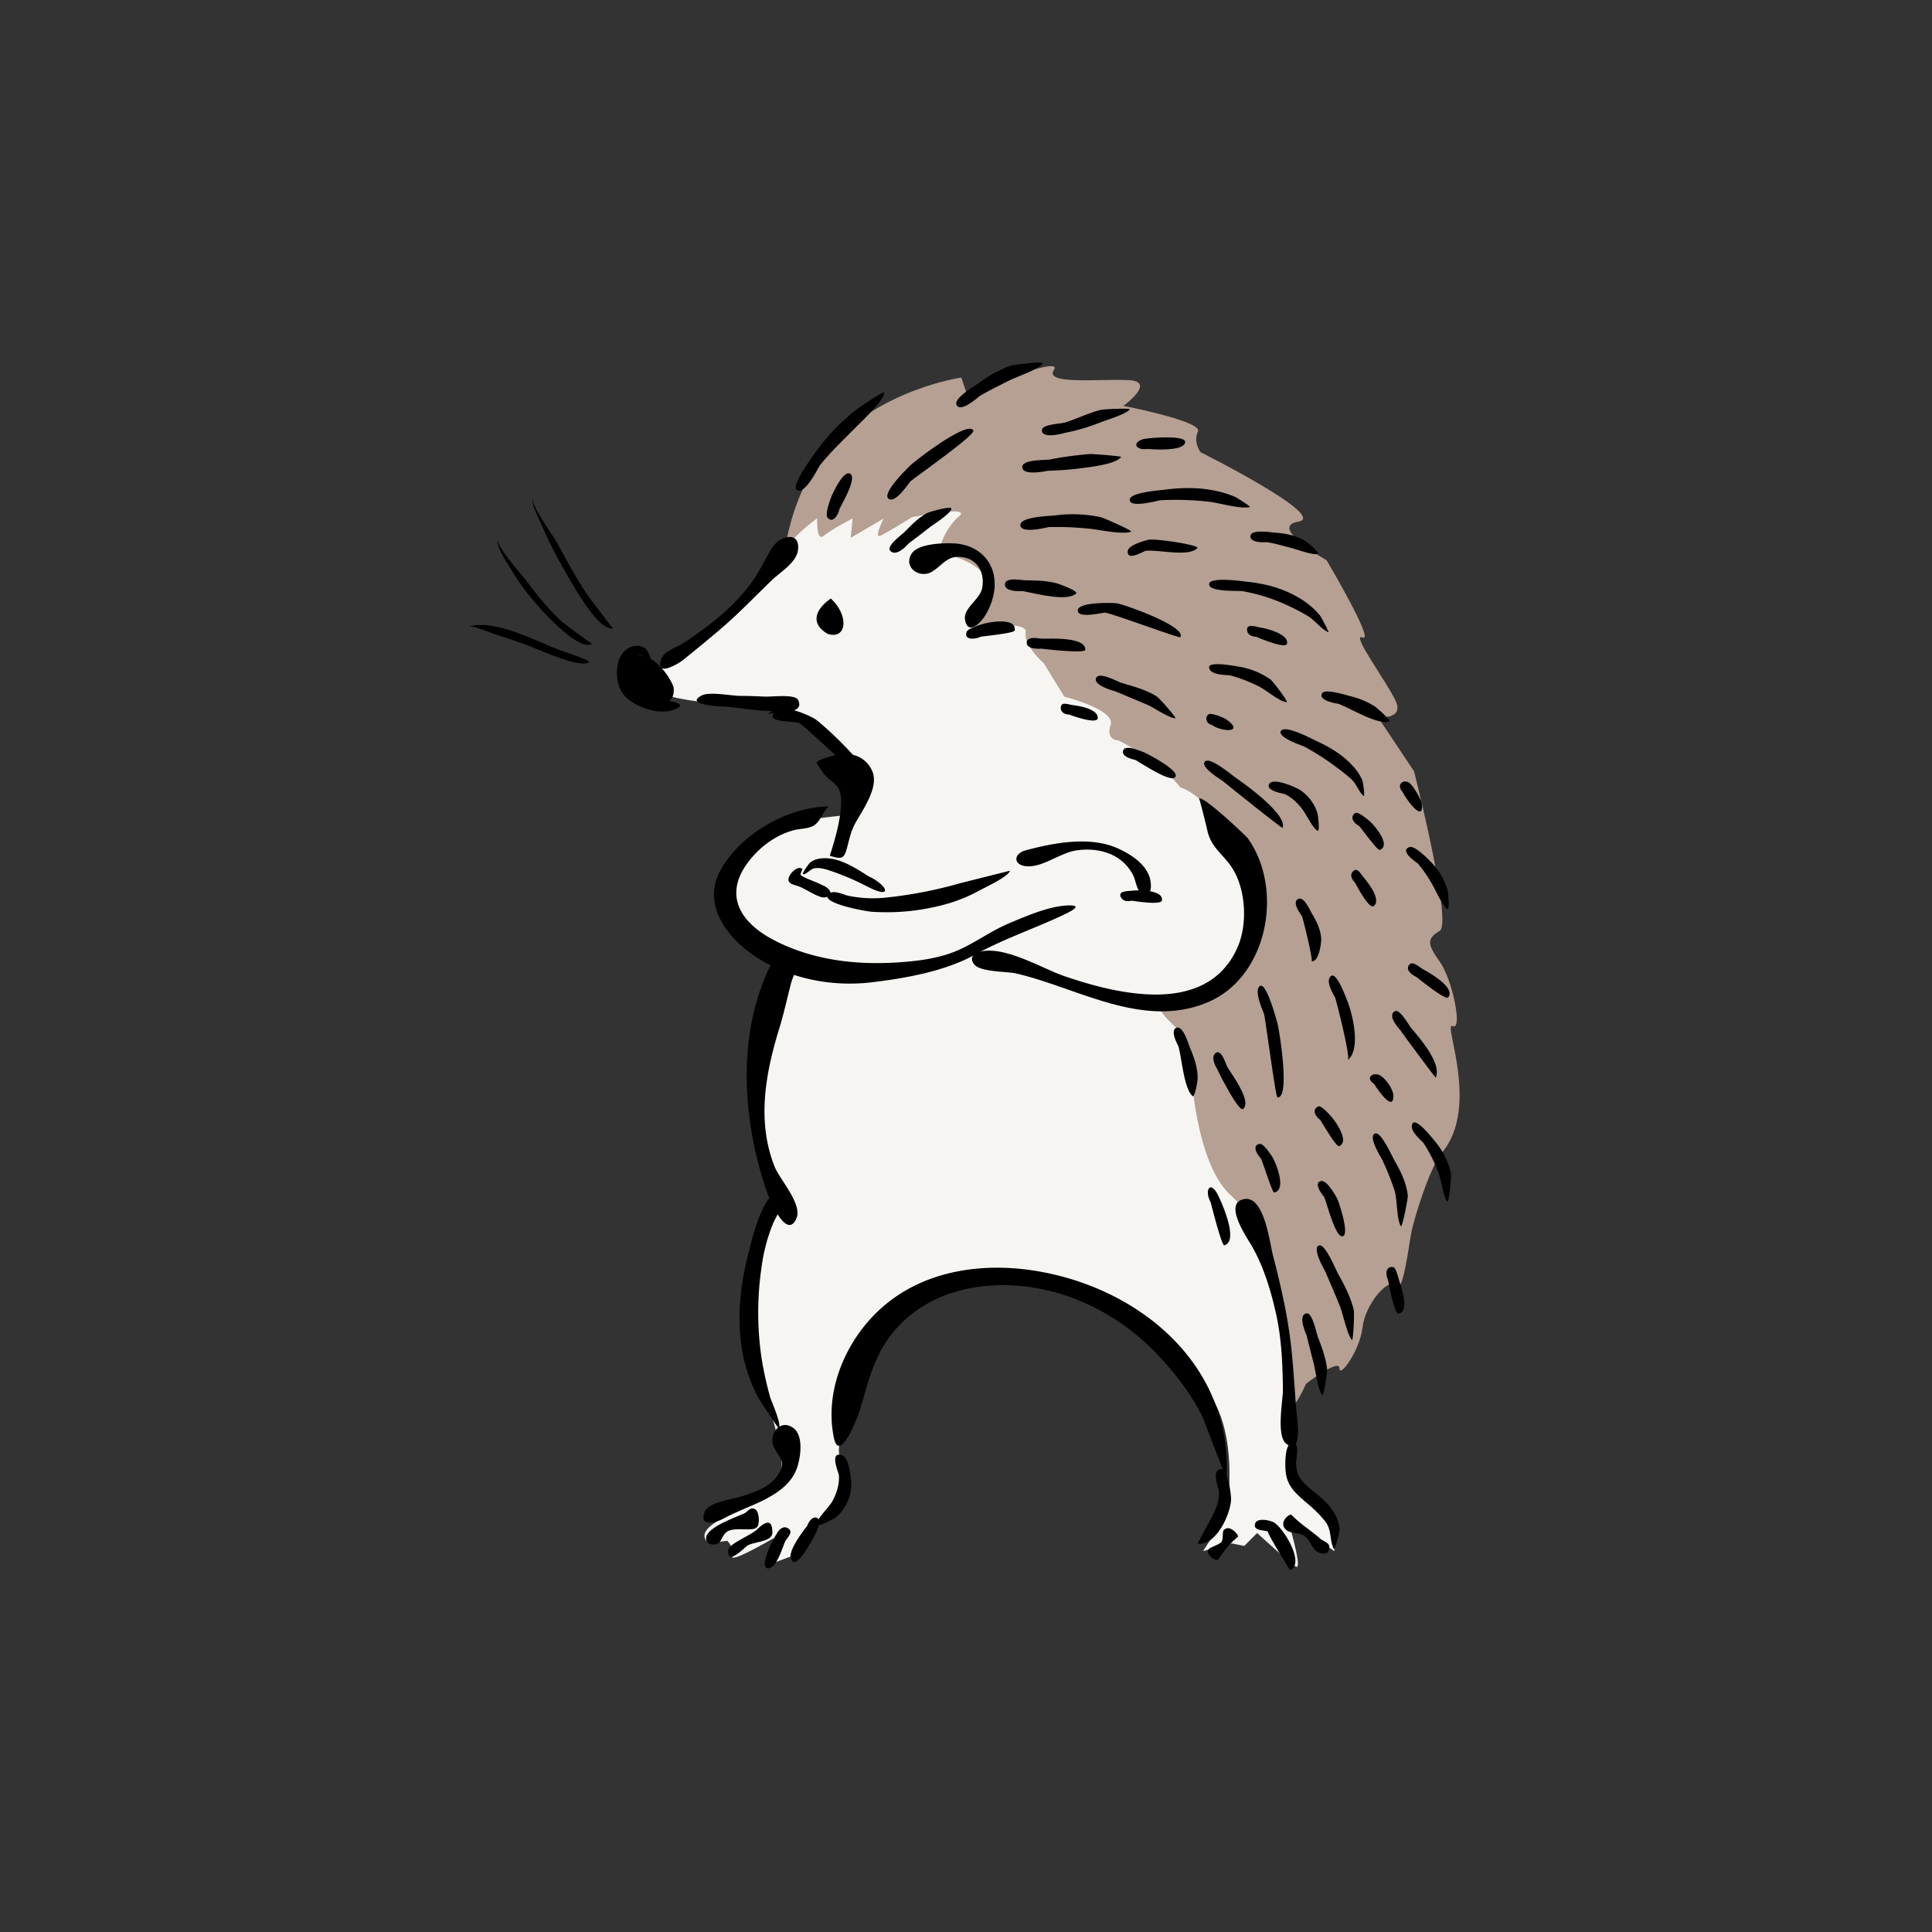 <svg xmlns="http://www.w3.org/2000/svg" viewBox="0 0 1024 1024"><rect x="0" y="0" width="1024" height="1024" fill="#333333" stroke="none"/><path fill="#b5a093" d="M416.14 291.19s3.26-30.83 23.52-54.21c26.58-30.69 69.86-36.87 69.86-36.87l2.73 8.18s51.8-20.46 46.35-12.28 24.41 4.66 39.54 5.46-2.73 13.64-2.73 13.64 42.26 8.18 39.54 13.64 1.36 10.91 1.36 10.91 68.17 34.1 51.81 36.83 15 20.46 15 20.46S729 340.6 722.2 337.87s13.63 24.55 17.72 34.1-9.54 8.18-9.54 8.18l19.09 28.65s20.45 80.47 13.63 84.56-6.82 6.82 0 16.37 12.27 36.83 6.82 34.1 14.64 42.71-5.46 66.84c-6.81 8.18-15 35.46-16.36 42.28s-4.58 33.85-8.18 28.64-16.36 9.55-17.72 21.83-12.27 27.28-12.27 21.82-17.72 8.18-17.72 8.18-10.91 25.92-15 9.55-19.09-47.74-19.09-47.74Z"/><path fill="#f7f5f2" d="M686.75 788c-8.18-5.45 2.72-8.19-1.37-27.28s-6.81-72.28-12.27-94.11-6.81-19.09-21.8-34.11-19.1-50.45-20.45-68.19-6.83-17.74-13.64-25.92c-1.94-2.33-2.45-3.79-2.16-4.67l.47-.06c1.75-.26 3.45-.55 5.09-.86.43.08.69.15.69.15v-.29c26.94-5.22 38-16.2 41.88-30.73 2.13-7.92 2.15-16.9 1.46-26.58a65.31 65.31 0 0 0-6-22.83 77 77 0 0 0-17.5-24.23c-6.93-6.63-11.82-9.9-15.52-10.9a55 55 0 0 0-8.35-8.57c-15-12.28-24.54-16.37-24.54-16.37s-6.81 0-4.09-8.19-24.54-15-24.54-15l-10.9-17.74s-10.92-9.56-9.55-16.37c1.23-6.12-24.94-3.46-30.36-2.84 1.12-1.15 3.49-4.75 8.54-14.9 9.55-19.09-24.54-24.55-24.54-24.55s2.74-12.27 10.92-19.09c6.27-5.21-14.63-1.64-24.78.32-6 3.71-15.11 9.28-17.14 9.95-3.07 1 2.05-9.2 2.05-9.2l-17.45 10.22 1-10.23s-10.23 5.11-15.34 9.2c-3 2.44-3.55-3.83-3.46-9.3-6.47 4.78-12.18 9.9-14.95 14-13.29 19.82-59.78 70.48-69.53 63.81-11.25-7.7-11 13 10.23 17.39s31.35 1.7 36.81 3.07 8.18 2.05 20.45 6.14 23.52 13.3 27.61 21.48a4.64 4.64 0 0 1 .5 2c9.9 7.18 12.85 17.51 11.47 28.53-19.62 2.7-44.07 2.73-57 16.49-15.34 16.37-30.68 30.69 8.18 55.24a51 51 0 0 0 6.83 3.63c-9.17 28.62-13.32 87.59-13.32 95.91 0 9.53 13.64 21.81 9.55 32.73s-17.73 61.38-12.27 79.1 19.08 54.57 16.36 66.84-12.49 14.73-30 23.18-8.11 13.73-8.11 13.73l9.55-1.37s4.09 4.09 2.73 8.18 21.81-9.54 21.81-9.54l-1.37 13.63 10.9-4.1s19.66-28.41 25.91-30 4.09-12.28 0-21.83 8.74-26.72 9.55-51.83 35.44-40.91 81.8-43.66S619.94 713 639 736.15 649.94 803 649.94 803l-12.27 19.09 15-4.09 6.83 1.37 6.81-6.83s16.36 15 20.45 17.74-4.09-24.56-4.09-24.56l24.54 16.37c2.71-19.09-12.28-28.65-20.46-34.09Z"/><path d="M385.08 330.64c8.3-7.4 16-15.4 24-23.12 4.46-4.32 13.07-9.3 13.87-16 1.26-10.56-9.8-7.43-13.68-1.2-4.57 7.36-7.66 14.69-13.35 21.64a116.71 116.71 0 0 1-20.53 19.57c-4.44 3.32-8.9 6.63-13.61 9.57-3 1.88-9.57 4.06-11.1 7.78-4.25 10.34 8.22 3.47 11.42.89 7.71-6.25 15.5-12.57 22.98-19.13Zm38.48 52.58c-2.63-1-15.38-.31-14-4.29 2.67-7.6 18.72 0 22.32 2.08 3.22 1.87 32.23 28.19 27 32.15-1.8 1.39-31.53-27.85-35.32-29.94Z" class="cls-3"/><path d="M344.86 370c3.57.59 24.3 2.45 11.41 6.47-8.11 2.53-22-2.37-26.56-9.42-4.45-6.89-4.08-21.51 5.46-24.41a7.91 7.91 0 0 1 6.5.79c2.41 1.39 4.1 8.69 4.13 8.7-2.43-1.18-3.66-5.76-7.17-5.05S334 354.32 334 357c.08 1.58 8.79 16.67 10.86 13Zm-32.28-53c.65.85 12.15 16.18 12.35 16.15-8.56 1.26-23.06-26.35-26.65-32.58a194.4 194.4 0 0 1-11-21.89c-1.3-3.13-6-11.58-5-15-1.13 3.9 10.9 20.15 13.2 24.39 5.35 9.84 10.63 19.77 17.1 28.93Zm-13.89 13.2c1.19 1 14.91 11.17 15.15 11-7.09 4.33-26.1-17-30-21.54a120.18 120.18 0 0 1-13-17.95c-1.81-3.07-8.08-11.9-6.91-15.84-1.09 3.66 13 19.15 15.22 22.13 5.85 7.88 12.07 15.73 19.54 22.2Zm-1.84 14.45c.69.21 16.26 5.45 15.41 6.21-4.4 3.95-28.25-7.33-33.61-9.19-5.7-2-11.39-4-17.14-5.8-2.17-.68-10.74-4.39-12.9-3.77 14.15-4.03 35.39 7.74 48.24 12.55Zm141.79-8.71c-8.78-5.13-7.26-12.44 1.72-18.71 9.99 9.38 8.27 22.02-1.72 18.71Zm-4.28-89c-1.31 2.18-7.81 15.38-12 12.79-3.63-2.23 10.24-20.54 12-22.86a106.38 106.38 0 0 1 20.51-20.48c1-.78 13.54-9.25 13.75-8.31.78 3.47-13.47 16.77-15.85 19.21-6.35 6.44-12.86 12.55-18.41 19.65Zm130.11-17.52c-2.3.77-13 3.17-12.15-1.72.49-2.88 9.95-3 12.52-3.86 6.27-2 12.2-5 18.63-6.61 1.38-.34 16-1.07 15.27-.19-2.22 2.63-12.07 5.48-15.22 6.73a107.16 107.16 0 0 1-19.05 5.65ZM615 265.14c-2.07.38-14.26 3.7-16 .62-2.59-4.65 16-5.89 17.79-6.13 9.48-1.29 19-1.44 28.39.71a50.34 50.34 0 0 1 9.86 3.23c.46.21 8.18 5 7.37 5.2-5.51 1.12-16.59-2.39-22.41-2.94a157.35 157.35 0 0 0-25-.69Zm43.17 48.13c-2.3-.14-16.08.36-17.2-3-1.7-5.08 18-2.13 20.5-1.86 9.53 1 18.69 3.5 27 8.45a41.57 41.57 0 0 1 11.2 9.42c.44.54 5.06 9.07 4.4 8.79-3.71-1.56-7.25-6.36-10.9-8.57a108.54 108.54 0 0 0-12.42-6.38 94.25 94.25 0 0 0-22.58-6.85ZM691 395.55c-1.08-.4-14.08-4.83-12.09-8.11 2.14-3.54 16.54 4.25 19.66 5.7 6.65 3.1 13.16 7.06 18.15 12.53a27.52 27.52 0 0 1 5.4 8c.14.35 1.62 9.18.52 8.17-2.43-2.23-3.69-6.31-6.34-8.8a97 97 0 0 0-7.77-6.25A132.46 132.46 0 0 0 691 395.55ZM413 545.2c2.46-8 4.16-15.87 6.23-23.93.9-3.5 4.26-9.63 3.88-13.13-.45-4.09-4.76-4.26-8.64-7.34-24.63 38.42-22.37 89-8 130.88 1.5 4.37 10.44 25.7 15.6 14.24 3.46-7.67-8.77-20.58-11.59-27.78-9.4-23.93-4.81-49.06 2.52-72.94Zm49.39-136.3c-2.81-6.8-9.51-10-16.59-9.27-1.39.16-13.52 2.9-13 4.87 0 .12 3.71 5.43 4 5.75 4 4.76 8.39 5.27 8.92 12.56.67 9.29-3.11 22-5.91 30.77 7.17 2.22 7.73 1.3 9.56-5.83 1.13-4.39 1.82-7.56 4.07-11.65 3.81-6.89 12.44-18.75 8.95-27.2Zm245.25 119.85c-1.37-2.58-5.19-8.84-2.25-11.37s7.77 10.81 8.53 12.65c2.72 6.66 7.72 25.83.46 31.76 1.49-1.22-5.55-29.43-6.74-33.04ZM670 537.52c-.85-2.29-5.37-12.39-2.35-14.82 3.39-2.73 8.68 17.15 9.26 19 1 3.13 7.17 40.83.15 39.9-.96-.1-6.26-40.91-7.06-44.08Zm-22.17-123.78c-1-.63-12-7.38-9.14-10.16 2.68-2.58 14 7.06 16.7 8.95 4.32 3 27 19.13 24.42 26.26-.19.51-29.81-23.22-31.98-25.05Zm4.03-55.82c-2.92-.22-10.22-.19-11-3.94s13.54-1 15.47-.67a40.49 40.49 0 0 1 17 6.78c1.3.94 10 12.31 8.6 12.13-4.16-.56-10.68-6.46-14.85-8.48a81.25 81.25 0 0 0-15.22-5.82Zm-95.94-78.56c-1.83.34-14.8 3.67-15.1-1-.28-4.53 16-4.88 18.59-5.2a70.47 70.47 0 0 1 24.14 1c1.51.35 17 7.21 15.94 7.61-4.57 1.78-17.21-1.13-22.36-1.56a163.35 163.35 0 0 0-21.21-.85Zm29.67 45.34c-2 .16-13.53 3-14.3-.7-1.08-5.18 18.59-4.46 20.4-4.28 3.44.34 37.57 12.38 33.88 18-.45.72-36.16-12.66-39.98-13.02Zm5.41 41.66c-1.94-.49-11.16-3.21-10.13-6.76 1.18-4.08 11.35 1.66 13.49 2.32 6.51 2 12.9 3.5 18.76 7.23 1.57 1 10.7 11.56 9.83 11.54-3.37-.08-11.3-5.57-14.51-7Q599.8 370 591 366.36Z" class="cls-3"/><path d="M397.43 661.51c.91-4.39 7.43-30.31 15.34-29 5.6 1-1.89 13.25-3 15.85a94.18 94.18 0 0 0-6.16 23.46 164.92 164.92 0 0 0 .12 48.6 186.38 186.38 0 0 0 4.42 19.92c.82 3 6.1 13.85 4.75 17-.06.14-10.28-15.07-11.31-17.09a85.28 85.28 0 0 1-7.83-22.34c-3.65-18.72-1.39-38.14 3.67-56.4Zm44.3 99.26c-4.69-25.3 7.59-52.3 26.74-68.63 23.23-19.81 55.25-23.43 84.35-17.87 53.69 10.24 100.6 50.82 97.23 109.26-.31.1-11.84-30.86-13-33.22-6.28-12.33-14.87-23.3-24.42-33.26-18.51-19.29-43.84-32.58-70.57-35.34-26.43-2.73-53.47 4.53-70.07 26.18-9.28 12.12-12 25.64-16.37 39.87-1.42 4.55-11.29 29.43-13.89 13.01Zm242.21-50.33c-1.92-15.2-5.36-30.11-9.22-44.92-1.73-6.64-4.56-31.64-15.09-30-11.48 1.82.82 19.69 3.53 24.33 6.55 11.18 10.5 24.36 13.27 36.94 2.86 13 3.36 26.33 3.55 39.61.08 5.64-3.81 25.12 2 29 8.32 5.6 5.64-12.27 5.31-15.79-1.21-12.99-1.7-26.13-3.35-39.17Z" class="cls-3"/><path d="M403.78 795.58c7.19-3.54 14.64-8.27 18-15.89 2.38-5.36 4.66-18.47-1.25-22.8-7.17-5.26-13.39 3.51-10.43 10 2.82 6.22 7.46 7.54 1.67 15.63-4.33 6.05-12 8.38-18.68 10.59-4.92 1.64-17.47 3-19.51 8-3.42 8.48 5.92 6 9.93 3.73 6.55-3.59 13.54-6.01 20.27-9.26Zm-18 15.99c4.38-2.37 13 .41 15.46-2.15 1.55-1.61 1.23-8.46-1.05-9.55-2.83-1.36-3.54 1.29-5.9 2.36-4.15 1.88-19.34 7.16-20 12.58-.52 4.17 4.41 4.45 6.62 3.07 1.39-.88 2.09-4.83 4.87-6.31Z" class="cls-3"/><path d="M396.1 819.21c3.76-2.18 13.22-2 13.27-6.77.11-9.78-6.23-3.63-8.41-1.54-2.79 2.68-14.57 7.3-14.92 10.57-.96 8.99 8.77-1.47 10.06-2.26Zm15.5-6.09c.9-2 3.21-4.54 5.68-3.27 3.86 2-.1 5-1.17 7.26-1.31 2.8-4.53 14.27-9 14.14-5.39-.15 3.16-16.67 4.49-18.13Zm16.25-4.37c2.35-6.65 8.76-5.94 5.18 2.54-1 2.36-9.33 18.19-12.48 16.52-5.55-2.94 5.45-16.72 7.3-19.06Zm218.2-18.68c-.68-2.54-3.73-10.47.83-11.38 3.9-.77 5.51 12.78 5.61 15.38.28 7.26-7.69 25.49-17.73 24.09-.09 0 6.39-11.89 7.15-13.37 2.47-4.74 4.6-9.25 4.14-14.72Zm10.17 24.39c.51-.36-4.13-6.86-7.55-3.54-.89.85-.27 4.86-1.15 6.16-1.23 1.84-6.7 2.94-7.22 4.54-.79 2.42 3.25 5.65 5.38 5-.11 0 2.77-3.94 3.15-4.44a39.41 39.41 0 0 1 7.39-7.72Zm15.78-2.71c-2.46-.94-7.89-.3-6.76-4.17 1-3.31 7.4-1.79 9.39-.94 5.14 2.2 17.37 21.93 9.23 25.55-.2.07-11.99-19.01-11.86-20.44Zm12.65-8.75c-1.12-1.23-7.82 4.39-2.43 8.24 2.11 1.51 6.37 1.13 8.8 2.56 3.18 1.88 4.31 6.84 6.76 8.37 1.8 1.12 6.43 3 6.82-2 .19-2.47-3.36-3.35-4.72-4.55-4.88-4.35-10.7-7.82-15.23-12.62Zm-202.2-547.76c-1.27 1.58-8.21 12-11.59 9s9.89-15.79 11.42-17.36c2.39-2.44 30.67-24.27 33.61-18.74 1.26 2.41-30.84 24.72-33.44 27.1Zm59.46 58.05c-1.94.11-8.64.22-9.2-2.94-.85-4.81 8.69-2.79 11-2.76 5.68.07 11.19.15 16.74 1.68.35.1 11.37 4 9.93 5.33-5.1 4.59-22.52-.36-28.47-1.31Zm9.93 30.51c-1.81.15-7.41.15-7.64-2.9-.32-4.19 6.64-2.34 9-2.37 3.45 0 22.39-1 22 5.89-.1 2.03-21.38-.36-23.36-.62Zm49.85 58.96c-1.7-.36-6.62-1.63-6.49-4.23.22-4.57 8.81-.61 10.88.12 1.66.58 20.24 10.2 16.63 13.39-2.94 2.59-18.18-7.84-21.02-9.28Zm149.05 115.05c-1.76-.78-5.43-3.1-4.28-5.69 1.67-3.74 6 .66 8 1.74 2.71 1.47 17.33 9.6 13.08 14.77-1.4 1.66-15.28-9.63-16.8-10.82ZM709.28 373c-1.42-.21-10.7-1.75-8.53-5.55 1.49-2.63 12.59.94 14.85 1.51a44.25 44.25 0 0 1 13.17 5.51c.26.17 9.15 7.56 7.35 8-6.44 1.67-20.71-7.3-26.84-9.47ZM607 292c-2.35 1-9.66 5.23-9.28.12.23-3.12 8.62-5.47 10.83-6 3.55-.87 27.4 2.79 26.05 4.34-4.44 5.05-21.52.54-27.6 1.54Zm-51.85-42.44c-2.17.42-12.27 2.34-13.24-1.39-1.26-4.83 12.14-4.19 14.49-4.61a177.52 177.52 0 0 1 21.42-2.91c1.55-.08 16.7 1.15 16.42 1.52-3 4-16.73 5.4-21.26 6-5.89.83-11.89 1.12-17.83 1.39Zm187.34 296.81c-1.66-1.81-7.31-8.4-3.09-10.42 2.53-1.22 7.34 7.38 8.24 8.49 4.24 5.22 16.74 19 13.32 26.77-.06.15-16.79-22.21-18.47-24.84Zm-10.38 67.35c-.62-1-7.33-12-3.14-13 3.2-.71 8.81 12.12 10.44 14.93 3.23 5.55 6 11.49 6.75 18 .16 1.43-3 17.56-3.74 16.23-2.2-4-1.79-13.92-3.26-18.82a132.86 132.86 0 0 0-7.05-17.34Zm-30.32 20.6c-1.09-1.27-6-7.6-1.42-8.35 2.83-.47 7.16 7.16 8.29 9.16.8 1.4 7.21 20.3 2.61 20.14-3.69-.12-8.11-18.01-9.48-20.95Zm.41 39.15c-.56-.92-7.17-12.72-2.85-13.4 3.23-.51 8.53 12.76 10.16 15.64 3.3 5.84 6.37 11.95 8 18.5.44 1.77-.28 17-1 16.07-2.81-3.85-4.61-13.92-6.61-18.73-2.48-6.06-5.07-12.07-7.7-18.08Zm-77.67-119.09c-1-1.8-4.36-8.48-.91-9.66s6.24 8.53 7.11 10.61c2.23 5.34 4.26 10.88 4 16.81 0 1-1.49 9.8-2.65 8.8-4.64-4.06-5.74-20.57-7.55-26.56Zm20.71 12.4c-1.26-2-3.55-6.59-.94-8.63 3.1-2.43 5.33 5.82 6.21 7.35 1.93 3.4 13.25 18.32 8.32 22.29-2.21 1.77-12.83-19.05-13.59-21.01Zm-3.56 70.47c-3.52-6.54-.2-12.07 4-3.58 1.95 3.92 11.07 24.34 3.22 26.35-1.41.36-6.69-20.83-7.22-22.77ZM668.3 614c-1.37-1.34-5.24-6.83-.78-7.69 2.23-.43 6 5.65 6.89 7 1.9 3 7.78 17.7.84 18.71-.84.1-6.02-16.28-6.95-18.02Zm31.38-20.5c-2.31-1.66-4.59-5.27-1-7.07 1.49-.75 6 4.35 6.7 5.13 2.2 2.36 10.14 13.35 4.43 15.9-1.57.7-9.06-12.46-10.13-13.96Zm54.79 12.28c-2.07-2.11-7.63-6.86-5.84-10.22 1.87-3.52 11 8.24 12.26 9.76a39.83 39.83 0 0 1 8.17 16.61c.34 1.66-1.15 15.93-2 14.89-2.14-2.71-3.21-11.54-4.57-15a79.34 79.34 0 0 0-8.02-16.04Zm-18.76 72.67c-1.35-2.78-1.54-7.58 2.86-6.82 1.33.23 2.83 6.58 3.16 7.54 1 3 5.59 16.42-.66 17-1.96.21-5.07-15.95-5.36-17.72Zm-63.96-391.07c-2.07.09-9.25.32-9-3.22.25-3.81 10.47-2 12.67-1.87 5.75.37 11.7 1.5 16.68 4.6.87.54 7.7 6.2 6.24 6.7-2.35.8-11.2-2.46-13.72-3.1-4.31-1.1-8.5-2.35-12.87-3.11Zm-63.44-49.44c-6.32.94-8.52-3.28-2.43-5.16 2.17-.67 22.54-2.39 22.28 1.55-.33 4.96-16.95 3.93-19.85 3.61Zm-89.13-28c-1.4 1.18-8.83 7.68-11.55 5.46-4.13-3.34 9.11-10.84 11.13-12.31a63.42 63.42 0 0 1 16.85-9.28c.87-.3 18.13-2.63 17-1.11-2.3 3.14-13.4 6.88-17.16 8.72-5.45 2.71-10.96 5.4-16.27 8.52Zm-37.65 78.16c-1.91 2.17-6.74 6.89-9.65 3.88-2.44-2.5 6.17-8.57 7.83-10.29 3.55-3.68 7.19-7.32 11.75-9.79.85-.47 13.73-4.32 12.79-2-1.24 3-10 8.34-12.57 10.41-3.33 2.69-6.76 5.18-10.15 7.79Zm-36.6-18.34c-.25 2-3.16 8.21-6.28 4.63-1.47-1.69 1.08-8.59 1.76-10.53.56-1.61 6.83-15.6 10.47-12.57 3.12 2.57-4.67 15.88-5.95 18.47Zm74.76 67.75c-1.77 1-8.67 2.38-7.44-2.35.55-2.08 6.4-3.69 8-4.24 3.15-1.1 18.66-4.09 17.57 3.22-.24 1.51-16.26 2.98-18.13 3.37Zm46.93 41.2c-2 0-4.23-1-4.37-3.24-.25-4 4.16-2 6.28-1.76 2.77.32 13.71 2 13.29 6.94-.29 3.45-13.71-1.32-15.2-1.94Zm114.15 42.1c-1.88-.37-10.41-2.06-7.95-5.47 2.33-3.24 13.86 1.82 16.4 3.48a22.69 22.69 0 0 1 9 12.07c.32 1 1.47 10.07.13 9.45-2.42-1.12-6.38-9.35-8.22-11.62-2.64-3.3-5.41-6.13-9.36-7.91Zm-38.57-36.63c-2.55-.43-4-3.87-1.62-5.54 1.46-1 8 1.7 9.41 2.68 9.84 7-1.99 6.86-7.79 2.86Zm23.65-46.66c-2-.08-4.53-.91-4.84-3.21-.58-4.21 4.89-2 6.91-1.72 2.85.42 15.16 3.28 14.23 8.53-.55 3.09-14.76-2.95-16.3-3.6Zm62.42 236.96c-4.59-3.07-1-6.05 2.48-4.81 3.18 1.13 7.52 7.39 7.69 10.55.56 9.94-8.17-2.53-10.17-5.74Zm-35.84 132.99c-1.13-2.6-4.36-10.79.19-11.35 3-.37 5.12 10.55 6 12.84 2.07 5.35 4.06 10.78 4.76 16.52.19 1.54-1.82 15.33-2.68 14-2.31-3.49-3.45-13.36-4.59-17.58-1.28-4.78-2.45-9.61-3.68-14.43Zm-10.78 74c-.62-2.71-1.22-17.9 4-16.83 3.23.67 1.31 8.67 1.33 10.38.08 6.19 1.74 9 6.36 13.07 3.6 3.2 7.38 5.72 10.59 9.43s5.73 8 6.1 13c.09 1.32-2.6 11.29-3 10.55-2.44-4.47-1-9.84-4.51-14.55a65.89 65.89 0 0 0-9.12-9.25c-5.12-4.53-10.62-8.51-11.75-15.8Z" class="cls-3"/><path d="M444.62 781.72c-.9-3-4.85-12.91 2-10.26 3.65 1.41 4.75 13.64 4.52 17a23.29 23.29 0 0 1-8.33 15.95c-.63.5-10.45 5.68-10.13 3.64.61-3.85 6.89-9 8.83-13 2.12-4.21 3.49-8.55 3.11-13.33Zm-59.1-407.14c-2.93 0-23.45-.88-13.52-6 4.11-2.11 15.67.24 20.43.26 4.26 0 8.48.17 12.73.37s16.36-1.52 17.93 1.89c3.81 8.25-13.17 5.85-16.44 7.52 3.18-2.33 7.94-4.51 11.86-7 1.45 1.35 1.65 2.05 2.54 3.95-11.18 2.91-24.22.16-35.53-.99Zm53.62 52.82c-2.91 2.81-4.09 7.48-7.32 9.82-3.05 2.2-7.49 1.85-11 2.78-9.89 2.62-18.5 9.14-24.54 17.3-12.75 17.24-3.91 31.69 13.84 40.95 20.41 10.64 43.46 13.34 66.07 11.82 9.18-.61 18.19-1.69 27-4.64 11.29-3.81 20.74-11.52 31.75-16.11 9.12-3.8 20.87-9 30.9-9.41 8.8-.36 1.89 3.11-3.06 5.41-15.53 7.23-31.1 12.44-46.25 20.79-15.86 8.74-37 12.49-55 14.58-20.43 2.38-42.46-1.85-59.92-12.92-15.95-10.12-30.3-28.47-19.35-47.25 11.06-18.98 35.12-32.65 56.88-33.12Z" class="cls-3"/><path d="M661.26 444.17c-1.94-2.12-23.41-22.49-25.78-20.93.3-.2 4.08 15.26 4.48 17.08 1.91 8.6 7.72 12 12.46 18.74 8.05 11.5 9 30.83 3.41 43.25-16 35.9-62.27 25.11-91.31 15.2-11.94-4.08-30.52-15.51-43.64-13.37-3.64.6-7.69 2.59-4.66 6.86s17.59 3.86 22.24 4.93c32.93 7.62 67.48 29.91 101.95 15.16 31.59-13.52 40.23-59.93 20.85-86.92Zm-198.68 39.1c-2.54.07-30.89-5-22.52-10 2.37-1.39 7.19 1 9.56 1.5a64 64 0 0 0 20.25.94 230.13 230.13 0 0 0 38.92-7.55c1.64-.45 26.47-6.63 26.47-6.66-.33 2.91-14 9.3-15.83 10.3a82.21 82.21 0 0 1-19.06 7.69 116.88 116.88 0 0 1-37.79 3.78Z" class="cls-3"/><path d="M599.66 477.38c-1.94.48-4.25.36-5.4-1.51-2.37-3.87 4-3.52 6-3.8 2.42-.35 16.5-.62 15.59 5.17-.41 2.68-14.34.36-16.19.14Z" class="cls-3"/><path d="M543.53 450.72c-6.48 1.87-6.49 7.67.25 8.38 8.35.89 17.61-6.65 25.72-8.18 7.56-1.42 16.21-.49 22.81 3.74a24 24 0 0 1 8.41 9.48c1.15 2.26 1.71 7.48 3.93 8.9 6.36 4.09 6-5.12 4.28-9.19-2.77-6.68-10-11.27-16.36-14.14-14.87-6.71-33.91-3.03-49.04 1.01Zm-83.19 13.72c10.05 4.62 13.4 12.69-.69 5.43a136.61 136.61 0 0 0-18-7.82c-3.14-1.07-7-2.51-10.31-1.77-1.66.37-4 3.15-5.51 3.11-1.48.11 3.16-5.93 3.57-6.25 2.95-2.28 6.89-2.52 10.44-2.1 7.25.86 14.44 5.54 20.5 9.4Z" class="cls-3"/><path d="M435.3 468.93c5.3 1.87 7.05 6.19 1.63 6.73-3 .3-9.81-4.43-13.35-5.79-2.21-.84-5-1.1-5.62-3.11-.81-2.67 5-8.8 7.42-6a8.21 8.21 0 0 0-1.12 2.82c1 1.53 9.32 4.19 11.04 5.35Zm316.25-11.2c-2.28-1.64-9.68-6.9-4.49-8.76 3.05-1.09 11.72 8.16 13.25 9.95a33.46 33.46 0 0 1 7 13.24c.26 1.07 1.1 10.35-.16 9.67-2.42-1.29-6.36-10.28-7.84-12.75a72.52 72.52 0 0 0-7.76-11.35Zm-33.41 9.98c-1.46-1.35-2.75-3.71-1.31-5.55 2.48-3.18 4.65 1.49 6.07 3.09 1.82 2.06 9.61 11.77 5.12 15-2.44 1.75-9.47-11.74-9.88-12.54ZM690 485.43c-1.26-1.68-5.09-7.1-2.13-8.86 3.14-1.86 6.3 5.63 7.39 7.49 2.52 4.3 4.8 8.61 5 13.75.06 1.81-1.15 12.28-5.1 11.65.99.16-4.33-22.12-5.16-24.03Zm30.32-47.67c-2.53-1.3-5.29-4.53-2-6.84 1.37-1 6.57 3.44 7.39 4.1 2.37 1.94 12 13 5.58 15.47-1.17.44-9.74-11.49-10.97-12.73Zm23.13-17.96c-3.11-3.21-.71-6.66 2.93-5.25 2 .76 6.79 8.88 7.1 10.92 1.75 11.53-8.13-1.55-10.03-5.67ZM525.38 300.54c-3.63-8.12-11.46-12.19-20.08-12.54-5.61-.22-18.76.06-22.19 5.57-4.5 7.22 4.45 13.38 10.95 9.39 5.94-3.64 8.21-9.24 16.86-7.51 7.81 1.55 11.06 8.79 9.65 16.18-1.19 6.25-10.18 10.71-9.08 16.85 1.57 8.81 8.61 1.23 10.88-2.57 4.45-7.44 6.63-17.17 3.01-25.37ZM357 364.18c-2.35-6.28-8.83-14.48-15.49-16.57-8.41-2.64-11.73 6.43-9.64 13.62 2.84 9.89 27.04 18.7 25.13 2.95Z" class="cls-3"/></svg>
